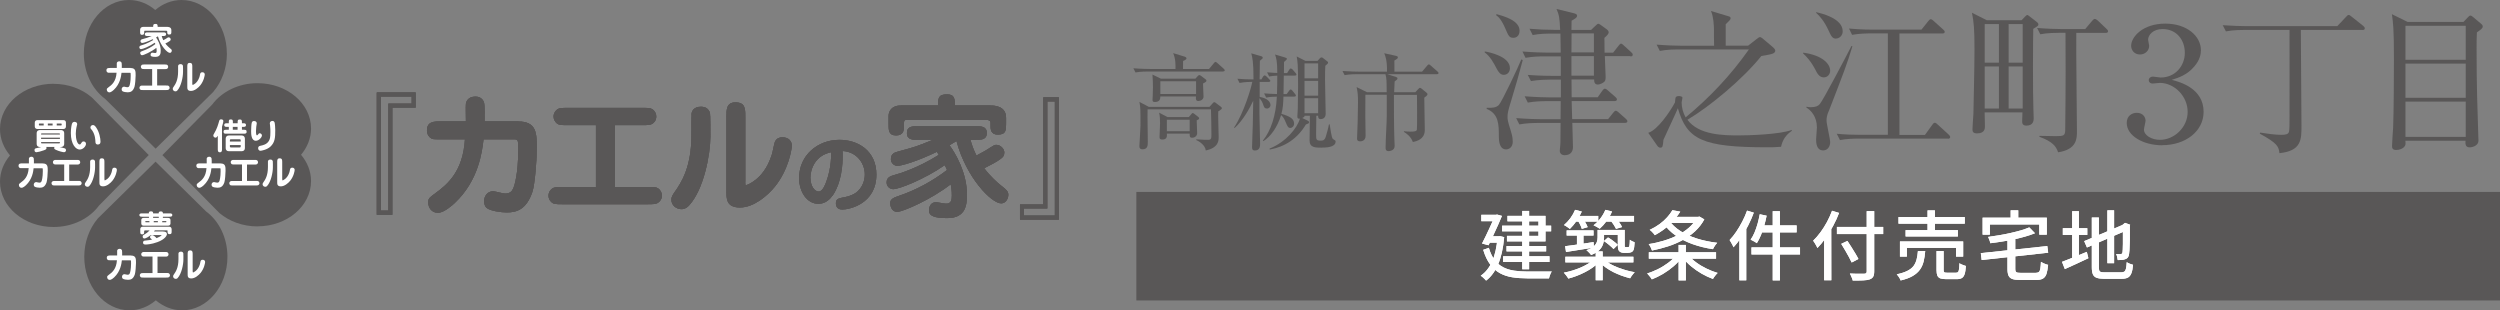 <?xml version="1.0" encoding="UTF-8"?>
<svg id="_レイヤー_2" data-name="レイヤー 2" xmlns="http://www.w3.org/2000/svg" width="345.05" height="42.82" viewBox="0 0 345.05 42.82">
  <rect x="0" y="0" width="345.05" height="42.82" fill="#808080" stroke="none"/>
  <defs>
    <style>
      .cls-1 {
        fill: #595757;
      }

      .cls-2 {
        fill: #fff;
      }
    </style>
  </defs>
  <g id="_レイヤー_1-2" data-name="レイヤー 1">
    <g>
      <g>
        <rect class="cls-1" x="156.84" y="26.49" width="188.21" height="14.98"/>
        <g>
          <g>
            <g>
              <path class="cls-2" d="M206.67,32.61h.2l.17-.02.57.14c-.14,1.54-.42,2.8-.85,3.78-.43.98-.98,1.72-1.65,2.22-.05-.07-.12-.15-.21-.23-.09-.09-.19-.17-.28-.26-.09-.08-.18-.15-.25-.19.66-.44,1.18-1.1,1.57-1.96s.63-1.96.75-3.29v-.19ZM204.45,29.65h2.23v.88h-2.23v-.88ZM206.33,29.65h.14l.15-.04.68.19c-.16.38-.34.81-.55,1.28-.21.47-.43.94-.65,1.42-.23.48-.44.93-.65,1.35l-.9-.24c.16-.31.33-.64.5-1s.34-.7.5-1.06c.16-.35.31-.68.45-.99.14-.31.25-.57.34-.8v-.1ZM205.49,34.21c.21.7.48,1.27.82,1.7s.74.76,1.19.99.96.38,1.52.46c.56.08,1.16.12,1.8.12h2.04c.28,0,.53,0,.77,0,.24,0,.42,0,.54-.02-.05.07-.1.16-.15.28-.05.12-.1.24-.14.36-.04.12-.07.23-.09.32h-3c-.75,0-1.44-.05-2.07-.15-.63-.1-1.2-.29-1.71-.57-.51-.28-.95-.68-1.34-1.2-.39-.52-.71-1.19-.96-2.02l.78-.28ZM205.44,32.61h1.63v.88h-1.69l.06-.88ZM207.32,31.15h6.77v.78h-6.77v-.78ZM207.46,35.37h6.4v.79h-6.4v-.79ZM207.93,33.96h5.47v.74h-5.47v-.74ZM208.06,29.79h5.25v3.53h-5.32v-.77h4.35v-2h-4.28v-.76ZM210.1,29.11h.95v8.05h-.95v-8.05Z"/>
              <path class="cls-2" d="M219.93,35.86l.75.33c-.24.26-.53.5-.85.73-.32.23-.67.44-1.04.63-.37.19-.76.36-1.15.52-.4.15-.79.28-1.18.38-.07-.13-.17-.27-.29-.43s-.23-.29-.33-.39c.38-.07.77-.16,1.16-.28s.77-.26,1.13-.41c.36-.16.7-.32,1.01-.51s.57-.37.79-.57ZM217.39,28.96l.93.24c-.2.45-.45.89-.75,1.32-.29.43-.6.79-.9,1.08-.06-.05-.13-.11-.23-.18-.1-.07-.2-.14-.3-.2-.1-.07-.19-.12-.28-.16.31-.26.6-.57.88-.94.27-.37.49-.76.65-1.15ZM216.01,33.98c.33-.04.71-.09,1.14-.15.43-.06.88-.12,1.36-.2s.96-.15,1.44-.22l.04.76c-.69.11-1.37.22-2.04.32s-1.28.2-1.81.29l-.12-.8ZM216.05,35.43h9.39v.79h-9.39v-.79ZM216.23,31.8h3.71v.71h-3.71v-.71ZM217.26,29.8h3.33v.79h-3.33v-.79ZM217.65,32.02h.9v2.09h-.9v-2.09ZM217.75,30.42l.77-.21c.12.18.23.38.35.59.12.21.2.39.26.55l-.81.24c-.04-.16-.12-.35-.22-.56s-.22-.42-.34-.6ZM220.49,31.74h.9v1.07c0,.29-.04.59-.14.88-.09.3-.26.57-.52.83-.26.26-.63.49-1.13.68-.04-.06-.09-.14-.17-.22s-.16-.17-.25-.26-.16-.15-.22-.19c.44-.15.77-.32.99-.52.22-.19.36-.39.44-.6s.11-.43.11-.64v-1.04ZM221.55,28.96l.94.23c-.19.47-.45.91-.75,1.33-.31.42-.63.77-.95,1.05-.06-.05-.15-.1-.25-.16s-.21-.12-.32-.18-.21-.11-.28-.14c.34-.26.66-.57.95-.95.29-.38.52-.77.68-1.18ZM220.24,34.7h.96v3.98h-.96v-3.98ZM221.5,35.91c.22.19.49.38.8.55.31.17.65.33,1.02.47s.75.27,1.14.38c.39.11.78.2,1.16.26-.06.07-.14.15-.22.25s-.16.2-.23.3-.13.2-.18.29c-.38-.1-.77-.22-1.17-.36-.4-.14-.79-.31-1.16-.5-.37-.19-.72-.4-1.04-.63s-.61-.47-.85-.72l.72-.31ZM220.84,31.74h2.95v.68h-2.95v-.68ZM221.37,33.27l.57-.5c.16.09.32.2.5.32.17.12.33.25.48.37s.27.23.36.34l-.58.57c-.15-.16-.34-.34-.59-.55s-.49-.39-.73-.55ZM221.39,29.8h4.14v.79h-4.14v-.79ZM222.27,30.42l.8-.23c.16.17.32.36.47.57.15.21.26.4.33.58l-.83.25c-.07-.16-.18-.35-.32-.57-.15-.22-.29-.42-.45-.6ZM223.31,31.74h.93v2c0,.09,0,.16,0,.22,0,.06.01.09.03.11.03.03.08.04.15.04h.23s.06,0,.09-.01c.04,0,.06-.01.07-.02.04-.03.07-.1.09-.22.01-.06.02-.16.03-.3,0-.14,0-.29.02-.47.08.07.19.14.31.2s.24.11.35.15c-.01.19-.03.39-.05.58-.02.19-.04.33-.08.42-.06.17-.17.3-.31.36-.06.03-.14.05-.24.07-.09.02-.19.03-.28.03h-.5c-.12,0-.23-.02-.35-.05-.12-.03-.21-.09-.29-.16-.08-.08-.14-.18-.17-.31s-.05-.34-.05-.64v-2Z"/>
              <path class="cls-2" d="M231.32,35.24l.77.33c-.31.42-.68.83-1.13,1.21s-.93.72-1.44,1.03c-.51.3-1.03.55-1.53.75-.05-.08-.11-.18-.19-.28-.08-.1-.16-.2-.24-.29s-.15-.18-.22-.25c.51-.15,1.01-.36,1.52-.61s.97-.55,1.4-.87c.43-.32.79-.66,1.06-1.02ZM234.18,29.93h.2l.18-.04.67.39c-.33.61-.75,1.15-1.26,1.63-.51.47-1.09.88-1.73,1.23s-1.32.64-2.04.87c-.72.23-1.45.42-2.19.57-.04-.13-.11-.28-.19-.46-.09-.17-.18-.32-.27-.43.69-.1,1.38-.26,2.05-.46.67-.2,1.31-.45,1.91-.75.6-.3,1.13-.65,1.59-1.05.46-.4.83-.85,1.08-1.34v-.16ZM227.57,34.82h9.28v.88h-9.28v-.88ZM230.83,29.01l1.08.2c-.38.61-.86,1.19-1.42,1.75-.57.55-1.26,1.05-2.09,1.5-.05-.08-.12-.16-.2-.26-.08-.09-.17-.18-.26-.27s-.17-.15-.25-.2c.51-.24.97-.51,1.38-.81.4-.3.75-.61,1.04-.94s.53-.65.71-.96ZM230.37,30.43c.4.56.92,1.05,1.58,1.47s1.42.76,2.28,1.03c.86.27,1.78.46,2.78.58-.07.07-.14.16-.22.26-.08.1-.15.21-.21.32-.07.11-.12.21-.16.3-1-.15-1.93-.38-2.8-.69-.87-.31-1.65-.7-2.33-1.18-.69-.48-1.27-1.06-1.74-1.73l.83-.36ZM230.29,29.93h4.17v.84h-4.17v-.84ZM231.68,33.81h1v4.89h-1v-4.89ZM233.04,35.21c.28.35.63.69,1.07,1.01.43.32.91.6,1.42.85s1.02.45,1.54.6c-.07.06-.15.14-.23.24s-.17.2-.24.31c-.07.1-.13.2-.18.28-.52-.19-1.04-.43-1.56-.73-.52-.3-1-.64-1.45-1.01s-.83-.77-1.15-1.2l.79-.35Z"/>
              <path class="cls-2" d="M241.13,29.07l.93.28c-.22.59-.47,1.18-.77,1.76-.29.58-.61,1.13-.96,1.65-.34.52-.7.97-1.07,1.37-.03-.08-.08-.19-.14-.31-.07-.13-.13-.25-.21-.38s-.14-.23-.19-.31c.32-.33.63-.72.92-1.15.29-.43.57-.9.83-1.4.26-.5.48-1,.66-1.51ZM240.08,31.83l.94-.93h0v7.79h-.95v-6.86ZM242.88,29.57l.95.2c-.09.47-.21.94-.34,1.41s-.29.91-.46,1.31c-.17.4-.35.76-.55,1.07-.06-.05-.15-.1-.25-.16-.1-.06-.21-.12-.32-.18s-.2-.11-.29-.14c.2-.28.38-.61.54-.99.16-.38.3-.78.42-1.21.12-.43.22-.87.3-1.31ZM241.74,34.15h6.7v.97h-6.7v-.97ZM243.12,31.11h4.85v.97h-5.1l.25-.97ZM244.67,29.15h.99v9.55h-.99v-9.55Z"/>
              <path class="cls-2" d="M252.86,29.09l.97.3c-.23.6-.5,1.2-.82,1.79-.32.59-.66,1.15-1.03,1.67s-.75.98-1.14,1.38c-.03-.08-.08-.18-.15-.31-.07-.13-.15-.26-.23-.39-.08-.13-.15-.23-.21-.31.35-.33.68-.72,1.01-1.16.33-.44.62-.92.9-1.42.27-.51.5-1.02.7-1.55ZM251.77,31.96l.98-.99v.02s.01,7.69.01,7.69h-.99v-6.72ZM253.53,31.32h6.39v.99h-6.39v-.99ZM254.12,33.66l.86-.41c.17.26.36.55.55.85s.37.6.55.89.31.54.42.75l-.93.49c-.1-.22-.23-.47-.39-.77-.16-.3-.33-.6-.52-.92s-.37-.61-.53-.88ZM257.66,29.14h1.02v8.3c0,.34-.05.59-.15.76-.1.16-.26.28-.48.36-.22.08-.52.12-.91.14-.38.02-.86.02-1.43.02-.01-.09-.04-.19-.09-.31-.04-.12-.09-.24-.15-.35-.05-.12-.1-.22-.15-.31.29.01.56.02.83.03.27,0,.51,0,.71,0,.21,0,.35,0,.43,0,.12,0,.21-.03.27-.08.05-.05.08-.12.08-.23v-8.3Z"/>
              <path class="cls-2" d="M264.71,34.65h1.01c-.04.54-.12,1.02-.22,1.44-.11.43-.28.81-.52,1.14s-.57.62-1,.87c-.43.25-.98.45-1.66.61-.02-.08-.06-.18-.12-.28-.06-.1-.13-.21-.2-.31-.07-.1-.14-.19-.21-.26.61-.13,1.1-.29,1.47-.48.37-.19.65-.41.85-.67.19-.26.33-.56.42-.91.09-.34.15-.73.18-1.16ZM262.03,29.96h9.15v.91h-9.15v-.91ZM262.24,33.33h8.72v2.09h-.99v-1.21h-6.78v1.21h-.96v-2.09ZM263.01,31.76h7.22v.88h-7.22v-.88ZM266.04,29.04h1.02v3.19h-1.02v-3.19ZM267.28,34.65h.98v2.63c0,.16.03.26.08.3s.18.06.39.06h1.24c.12,0,.22-.03.28-.09.06-.06.1-.18.13-.38.03-.19.05-.47.06-.85.07.06.16.11.26.16.1.05.21.09.33.13.12.04.21.07.3.1-.03.48-.08.85-.17,1.12s-.22.45-.39.55c-.17.1-.41.15-.7.15h-1.46c-.35,0-.63-.04-.82-.11-.19-.08-.32-.21-.4-.39-.07-.18-.11-.43-.11-.74v-2.65Z"/>
              <path class="cls-2" d="M273.38,34.94l9.19-.98.12.92-9.18,1.01-.12-.95ZM273.64,30.04h8.86v2.35h-1.04v-1.41h-6.82v1.41h-1v-2.35ZM280.09,31.39l.78.8c-.41.17-.86.32-1.35.46-.49.14-1.01.27-1.55.39-.54.11-1.09.22-1.64.3-.56.09-1.1.17-1.63.23-.02-.13-.06-.27-.12-.44-.06-.17-.12-.31-.18-.43.51-.07,1.04-.15,1.57-.24.53-.09,1.05-.19,1.56-.31.51-.11.98-.24,1.41-.36.43-.13.82-.27,1.15-.41ZM277.09,32.84h1.06v4.29c0,.15.02.27.06.34.04.08.11.13.21.15.1.02.27.04.49.04h2.04c.19,0,.34-.04.44-.11.1-.07.17-.22.21-.44.04-.22.07-.55.09-.97.08.06.18.11.3.17.11.06.23.1.36.15s.24.08.33.1c-.05.54-.13.95-.23,1.26-.11.3-.27.51-.5.64s-.54.18-.94.18h-2.21c-.45,0-.8-.04-1.05-.13s-.43-.24-.53-.46c-.1-.22-.15-.52-.15-.9v-4.3ZM277.51,29.03h1.05v1.78h-1.05v-1.78Z"/>
              <path class="cls-2" d="M284.6,36.14c.28-.1.6-.23.97-.38.37-.15.77-.31,1.19-.48.42-.17.84-.35,1.26-.52l.22.88c-.56.26-1.12.53-1.69.79-.57.26-1.09.5-1.56.71l-.39-.99ZM284.71,31.5h3.38v.93h-3.38v-.93ZM286,29.15h.93v6.84h-.93v-6.84ZM287.66,33.28l5.52-2.33.37.83-5.51,2.38-.38-.88ZM288.74,30.02h.95v6.88c0,.19.02.34.05.44.03.1.11.17.22.2.12.03.28.05.51.05h2.3c.19,0,.34-.04.44-.11.1-.08.18-.22.22-.42.05-.2.08-.49.1-.88.11.08.25.15.42.22.17.07.32.12.45.15-.04.49-.11.87-.22,1.15s-.26.48-.47.6c-.21.12-.51.18-.89.18h-2.43c-.42,0-.76-.05-1.01-.14-.25-.09-.42-.25-.52-.48-.1-.23-.15-.56-.15-.97v-6.87ZM290.86,29.03h.93v7.3h-.93v-7.3ZM293,31.06h-.08l.2-.16.18-.14.7.26-.04.17c0,.49,0,.95,0,1.37,0,.42,0,.8-.02,1.13s-.02.61-.03.83c-.01.23-.03.39-.05.5-.02.22-.08.39-.17.51-.09.12-.22.2-.38.25-.14.06-.31.09-.5.1-.19.01-.37.02-.52.02-.01-.13-.04-.28-.08-.44-.04-.16-.09-.3-.14-.4.1,0,.22.01.34.01h.26c.08,0,.14-.02.18-.05s.08-.1.1-.2c.01-.06.02-.19.03-.39,0-.19.01-.45.02-.77,0-.32,0-.69,0-1.13v-1.47Z"/>
            </g>
            <g>
              <path class="cls-2" d="M206.67,32.61h.2l.17-.02.57.14c-.14,1.54-.42,2.8-.85,3.78-.43.98-.98,1.72-1.65,2.22-.05-.07-.12-.15-.21-.23-.09-.09-.19-.17-.28-.26-.09-.08-.18-.15-.25-.19.66-.44,1.18-1.1,1.57-1.96s.63-1.96.75-3.29v-.19ZM204.45,29.65h2.23v.88h-2.23v-.88ZM206.33,29.65h.14l.15-.04.68.19c-.16.38-.34.81-.55,1.28-.21.47-.43.94-.65,1.42-.23.48-.44.93-.65,1.35l-.9-.24c.16-.31.33-.64.5-1s.34-.7.5-1.06c.16-.35.31-.68.45-.99.14-.31.25-.57.34-.8v-.1ZM205.49,34.21c.21.7.48,1.27.82,1.7s.74.76,1.19.99.96.38,1.52.46c.56.08,1.16.12,1.8.12h2.04c.28,0,.53,0,.77,0,.24,0,.42,0,.54-.02-.05.07-.1.16-.15.28-.05.12-.1.24-.14.36-.04.12-.07.23-.09.32h-3c-.75,0-1.44-.05-2.07-.15-.63-.1-1.2-.29-1.71-.57-.51-.28-.95-.68-1.34-1.2-.39-.52-.71-1.19-.96-2.02l.78-.28ZM205.44,32.61h1.63v.88h-1.69l.06-.88ZM207.32,31.15h6.77v.78h-6.77v-.78ZM207.46,35.37h6.4v.79h-6.4v-.79ZM207.93,33.96h5.47v.74h-5.47v-.74ZM208.06,29.79h5.25v3.53h-5.32v-.77h4.35v-2h-4.28v-.76ZM210.1,29.11h.95v8.05h-.95v-8.05Z"/>
              <path class="cls-2" d="M219.93,35.86l.75.33c-.24.26-.53.5-.85.73-.32.23-.67.44-1.04.63-.37.19-.76.36-1.15.52-.4.15-.79.28-1.18.38-.07-.13-.17-.27-.29-.43s-.23-.29-.33-.39c.38-.07.77-.16,1.16-.28s.77-.26,1.13-.41c.36-.16.7-.32,1.01-.51s.57-.37.79-.57ZM217.39,28.96l.93.24c-.2.45-.45.89-.75,1.32-.29.43-.6.79-.9,1.08-.06-.05-.13-.11-.23-.18-.1-.07-.2-.14-.3-.2-.1-.07-.19-.12-.28-.16.31-.26.6-.57.88-.94.27-.37.49-.76.65-1.15ZM216.01,33.98c.33-.04.71-.09,1.14-.15.43-.06.88-.12,1.36-.2s.96-.15,1.44-.22l.04.76c-.69.11-1.37.22-2.04.32s-1.28.2-1.81.29l-.12-.8ZM216.05,35.43h9.39v.79h-9.39v-.79ZM216.23,31.8h3.71v.71h-3.71v-.71ZM217.26,29.8h3.33v.79h-3.33v-.79ZM217.65,32.02h.9v2.09h-.9v-2.09ZM217.75,30.42l.77-.21c.12.18.23.38.35.59.12.21.2.39.26.55l-.81.24c-.04-.16-.12-.35-.22-.56s-.22-.42-.34-.6ZM220.49,31.74h.9v1.07c0,.29-.04.59-.14.88-.09.3-.26.57-.52.83-.26.26-.63.49-1.13.68-.04-.06-.09-.14-.17-.22s-.16-.17-.25-.26-.16-.15-.22-.19c.44-.15.77-.32.99-.52.22-.19.36-.39.44-.6s.11-.43.11-.64v-1.04ZM221.55,28.96l.94.23c-.19.47-.45.91-.75,1.33-.31.42-.63.77-.95,1.05-.06-.05-.15-.1-.25-.16s-.21-.12-.32-.18-.21-.11-.28-.14c.34-.26.66-.57.95-.95.29-.38.52-.77.68-1.18ZM220.24,34.7h.96v3.98h-.96v-3.98ZM221.5,35.91c.22.19.49.38.8.55.31.17.65.33,1.02.47s.75.27,1.14.38c.39.11.78.2,1.16.26-.06.07-.14.15-.22.25s-.16.2-.23.3-.13.2-.18.29c-.38-.1-.77-.22-1.17-.36-.4-.14-.79-.31-1.16-.5-.37-.19-.72-.4-1.04-.63s-.61-.47-.85-.72l.72-.31ZM220.84,31.74h2.95v.68h-2.95v-.68ZM221.37,33.27l.57-.5c.16.09.32.2.5.32.17.12.33.25.48.37s.27.23.36.34l-.58.57c-.15-.16-.34-.34-.59-.55s-.49-.39-.73-.55ZM221.39,29.8h4.14v.79h-4.14v-.79ZM222.27,30.42l.8-.23c.16.17.32.36.47.57.15.21.26.4.33.58l-.83.25c-.07-.16-.18-.35-.32-.57-.15-.22-.29-.42-.45-.6ZM223.31,31.74h.93v2c0,.09,0,.16,0,.22,0,.06.01.09.03.11.03.03.08.04.15.04h.23s.06,0,.09-.01c.04,0,.06-.01.07-.02.04-.03.07-.1.09-.22.01-.06.02-.16.03-.3,0-.14,0-.29.02-.47.08.07.19.14.31.2s.24.11.35.15c-.01.19-.03.39-.05.58-.02.19-.04.33-.08.42-.06.17-.17.3-.31.36-.06.03-.14.05-.24.07-.09.02-.19.03-.28.03h-.5c-.12,0-.23-.02-.35-.05-.12-.03-.21-.09-.29-.16-.08-.08-.14-.18-.17-.31s-.05-.34-.05-.64v-2Z"/>
              <path class="cls-2" d="M231.32,35.24l.77.33c-.31.42-.68.83-1.13,1.21s-.93.72-1.44,1.03c-.51.3-1.03.55-1.53.75-.05-.08-.11-.18-.19-.28-.08-.1-.16-.2-.24-.29s-.15-.18-.22-.25c.51-.15,1.01-.36,1.52-.61s.97-.55,1.4-.87c.43-.32.79-.66,1.06-1.02ZM234.18,29.93h.2l.18-.04.67.39c-.33.61-.75,1.15-1.26,1.63-.51.47-1.09.88-1.73,1.23s-1.32.64-2.04.87c-.72.23-1.45.42-2.19.57-.04-.13-.11-.28-.19-.46-.09-.17-.18-.32-.27-.43.69-.1,1.38-.26,2.05-.46.67-.2,1.31-.45,1.91-.75.6-.3,1.13-.65,1.59-1.05.46-.4.83-.85,1.08-1.34v-.16ZM227.57,34.82h9.28v.88h-9.28v-.88ZM230.83,29.01l1.08.2c-.38.61-.86,1.19-1.42,1.75-.57.55-1.26,1.05-2.09,1.5-.05-.08-.12-.16-.2-.26-.08-.09-.17-.18-.26-.27s-.17-.15-.25-.2c.51-.24.97-.51,1.38-.81.4-.3.75-.61,1.04-.94s.53-.65.71-.96ZM230.37,30.43c.4.56.92,1.05,1.58,1.47s1.42.76,2.28,1.03c.86.27,1.78.46,2.78.58-.07.07-.14.16-.22.26-.08.1-.15.21-.21.32-.07.11-.12.21-.16.3-1-.15-1.93-.38-2.8-.69-.87-.31-1.65-.7-2.33-1.18-.69-.48-1.27-1.06-1.74-1.73l.83-.36ZM230.29,29.93h4.17v.84h-4.17v-.84ZM231.68,33.81h1v4.89h-1v-4.89ZM233.04,35.21c.28.35.63.69,1.07,1.01.43.32.91.6,1.42.85s1.02.45,1.54.6c-.07.06-.15.14-.23.24s-.17.2-.24.31c-.07.1-.13.2-.18.28-.52-.19-1.04-.43-1.56-.73-.52-.3-1-.64-1.45-1.01s-.83-.77-1.15-1.2l.79-.35Z"/>
              <path class="cls-2" d="M241.13,29.07l.93.28c-.22.59-.47,1.18-.77,1.76-.29.58-.61,1.13-.96,1.65-.34.52-.7.97-1.07,1.37-.03-.08-.08-.19-.14-.31-.07-.13-.13-.25-.21-.38s-.14-.23-.19-.31c.32-.33.63-.72.92-1.15.29-.43.57-.9.83-1.4.26-.5.48-1,.66-1.51ZM240.08,31.83l.94-.93h0v7.79h-.95v-6.86ZM242.88,29.57l.95.2c-.09.47-.21.94-.34,1.41s-.29.91-.46,1.31c-.17.4-.35.76-.55,1.07-.06-.05-.15-.1-.25-.16-.1-.06-.21-.12-.32-.18s-.2-.11-.29-.14c.2-.28.38-.61.54-.99.16-.38.3-.78.42-1.21.12-.43.22-.87.3-1.31ZM241.74,34.15h6.7v.97h-6.7v-.97ZM243.12,31.11h4.85v.97h-5.1l.25-.97ZM244.67,29.15h.99v9.55h-.99v-9.55Z"/>
              <path class="cls-2" d="M252.86,29.09l.97.3c-.23.6-.5,1.2-.82,1.79-.32.59-.66,1.15-1.03,1.67s-.75.98-1.14,1.38c-.03-.08-.08-.18-.15-.31-.07-.13-.15-.26-.23-.39-.08-.13-.15-.23-.21-.31.35-.33.68-.72,1.01-1.16.33-.44.62-.92.9-1.42.27-.51.5-1.02.7-1.55ZM251.77,31.96l.98-.99v.02s.01,7.69.01,7.69h-.99v-6.72ZM253.53,31.32h6.39v.99h-6.39v-.99ZM254.12,33.66l.86-.41c.17.26.36.55.55.85s.37.6.55.89.31.54.42.75l-.93.49c-.1-.22-.23-.47-.39-.77-.16-.3-.33-.6-.52-.92s-.37-.61-.53-.88ZM257.66,29.14h1.02v8.3c0,.34-.05.59-.15.76-.1.16-.26.28-.48.36-.22.08-.52.12-.91.14-.38.02-.86.02-1.43.02-.01-.09-.04-.19-.09-.31-.04-.12-.09-.24-.15-.35-.05-.12-.1-.22-.15-.31.29.01.56.02.83.03.27,0,.51,0,.71,0,.21,0,.35,0,.43,0,.12,0,.21-.03.27-.08.05-.05.08-.12.08-.23v-8.3Z"/>
              <path class="cls-2" d="M264.71,34.65h1.01c-.04.54-.12,1.02-.22,1.44-.11.43-.28.81-.52,1.14s-.57.62-1,.87c-.43.25-.98.45-1.66.61-.02-.08-.06-.18-.12-.28-.06-.1-.13-.21-.2-.31-.07-.1-.14-.19-.21-.26.61-.13,1.1-.29,1.47-.48.37-.19.65-.41.85-.67.19-.26.33-.56.42-.91.09-.34.15-.73.18-1.16ZM262.03,29.96h9.15v.91h-9.15v-.91ZM262.24,33.33h8.72v2.09h-.99v-1.21h-6.78v1.21h-.96v-2.09ZM263.01,31.76h7.22v.88h-7.22v-.88ZM266.04,29.04h1.02v3.19h-1.02v-3.19ZM267.28,34.65h.98v2.63c0,.16.03.26.08.3s.18.06.39.06h1.24c.12,0,.22-.03.28-.09.06-.06.1-.18.13-.38.03-.19.05-.47.06-.85.07.06.16.11.26.16.1.05.21.09.33.13.12.04.21.07.3.1-.03.48-.08.85-.17,1.12s-.22.45-.39.55c-.17.1-.41.15-.7.15h-1.46c-.35,0-.63-.04-.82-.11-.19-.08-.32-.21-.4-.39-.07-.18-.11-.43-.11-.74v-2.65Z"/>
              <path class="cls-2" d="M273.38,34.94l9.19-.98.12.92-9.18,1.01-.12-.95ZM273.64,30.04h8.86v2.35h-1.04v-1.41h-6.82v1.41h-1v-2.35ZM280.09,31.39l.78.8c-.41.17-.86.32-1.35.46-.49.14-1.01.27-1.55.39-.54.11-1.09.22-1.64.3-.56.09-1.1.17-1.63.23-.02-.13-.06-.27-.12-.44-.06-.17-.12-.31-.18-.43.51-.07,1.04-.15,1.57-.24.53-.09,1.05-.19,1.56-.31.51-.11.98-.24,1.41-.36.43-.13.82-.27,1.15-.41ZM277.09,32.84h1.06v4.29c0,.15.02.27.06.34.04.08.11.13.21.15.1.02.27.04.49.04h2.04c.19,0,.34-.04.44-.11.1-.07.17-.22.21-.44.04-.22.07-.55.09-.97.08.06.18.11.3.17.11.06.23.1.36.15s.24.08.33.1c-.05.54-.13.95-.23,1.26-.11.3-.27.51-.5.64s-.54.18-.94.18h-2.21c-.45,0-.8-.04-1.05-.13s-.43-.24-.53-.46c-.1-.22-.15-.52-.15-.9v-4.3ZM277.51,29.03h1.05v1.78h-1.05v-1.78Z"/>
              <path class="cls-2" d="M284.6,36.14c.28-.1.6-.23.97-.38.37-.15.77-.31,1.19-.48.42-.17.84-.35,1.26-.52l.22.88c-.56.26-1.12.53-1.69.79-.57.26-1.09.5-1.56.71l-.39-.99ZM284.71,31.5h3.38v.93h-3.38v-.93ZM286,29.15h.93v6.84h-.93v-6.84ZM287.66,33.28l5.52-2.33.37.83-5.51,2.38-.38-.88ZM288.74,30.02h.95v6.88c0,.19.02.34.05.44.03.1.11.17.22.2.12.03.28.05.51.05h2.3c.19,0,.34-.04.44-.11.1-.08.18-.22.22-.42.05-.2.08-.49.1-.88.11.08.25.15.42.22.17.07.32.12.45.15-.04.49-.11.87-.22,1.15s-.26.48-.47.6c-.21.12-.51.18-.89.18h-2.43c-.42,0-.76-.05-1.01-.14-.25-.09-.42-.25-.52-.48-.1-.23-.15-.56-.15-.97v-6.87ZM290.86,29.03h.93v7.3h-.93v-7.3ZM293,31.06h-.08l.2-.16.18-.14.7.26-.04.17c0,.49,0,.95,0,1.37,0,.42,0,.8-.02,1.13s-.02.61-.03.83c-.01.23-.03.39-.05.5-.02.22-.08.39-.17.51-.09.12-.22.2-.38.25-.14.06-.31.09-.5.1-.19.01-.37.02-.52.02-.01-.13-.04-.28-.08-.44-.04-.16-.09-.3-.14-.4.1,0,.22.01.34.01h.26c.08,0,.14-.02.18-.05s.08-.1.1-.2c.01-.06.02-.19.03-.39,0-.19.01-.45.02-.77,0-.32,0-.69,0-1.13v-1.47Z"/>
            </g>
          </g>
          <g>
            <g>
              <path class="cls-1" d="M31.31,7.38c0-4.08-2.8-7.38-6.25-7.38-1.35,0-2.6.51-3.63,1.38-1.02-.87-2.28-1.38-3.62-1.38-3.45,0-6.24,3.3-6.24,7.38,0,2.65,1.17,4.96,2.94,6.27l6.97,6.87,7.99-7.87v-.02c1.14-1.34,1.85-3.19,1.85-5.25Z"/>
              <path class="cls-1" d="M11.63,35.44c0,4.08,2.8,7.39,6.25,7.39,1.35,0,2.6-.51,3.63-1.38,1.02.86,2.27,1.38,3.63,1.38,3.45,0,6.25-3.31,6.25-7.39,0-2.65-1.18-4.96-2.95-6.26l-6.97-6.87-8,7.87h.01c-1.14,1.35-1.85,3.21-1.85,5.26Z"/>
              <path class="cls-1" d="M35.54,31.24c4.08,0,7.39-2.8,7.39-6.25,0-1.36-.52-2.6-1.38-3.63.86-1.02,1.38-2.28,1.38-3.62,0-3.46-3.3-6.26-7.39-6.26-2.64,0-4.95,1.19-6.26,2.96l-6.87,6.97,7.88,8h0c1.35,1.13,3.2,1.84,5.24,1.84Z"/>
              <path class="cls-1" d="M7.39,11.56c-4.08,0-7.39,2.8-7.39,6.26,0,1.35.52,2.6,1.38,3.63-.87,1.03-1.38,2.27-1.38,3.63,0,3.45,3.31,6.25,7.39,6.25,2.65,0,4.96-1.18,6.27-2.95l6.87-6.98-7.88-7.98h-.01c-1.34-1.14-3.19-1.85-5.25-1.85Z"/>
            </g>
            <g>
              <path class="cls-2" d="M6.39,20.28s.03.08.03.15c0,.17-.12.22-.35.31-.36.14-.89.27-1.03.27-.09,0-.28-.02-.28-.29,0-.21.13-.24.27-.27.37-.07.54-.12.66-.16h-.18c-.15,0-.45-.06-.45-.44v-1.46c0-.39.33-.44.45-.44h2.9c.14,0,.45.06.45.44v1.46c0,.39-.33.44-.45.44h-.18c.17.04.52.14.69.18.1.02.19.13.19.26,0,.1-.07.28-.27.28-.12,0-.7-.12-1.15-.34-.1-.05-.21-.1-.21-.23,0-.02,0-.07.04-.16h-1.14ZM9.1,17.46c0,.2-.14.34-.33.34h-3.63c-.18,0-.34-.12-.34-.34v-.54c0-.2.14-.34.34-.34h3.63c.18,0,.33.12.33.34v.54ZM6.03,17.05h-.59c-.05,0-.07.03-.07.07v.13s.02.07.07.07h.59v-.27ZM8.27,18.57c0-.11,0-.16-.11-.16h-2.38c-.11,0-.11.04-.11.16h2.6ZM5.67,19v.18h2.6v-.18h-2.6ZM5.67,19.61c0,.14,0,.18.11.18h2.38c.11,0,.11-.04.11-.18h-2.6ZM7.26,17.05h-.66v.27h.66v-.27ZM7.83,17.32h.61s.07-.02.07-.07v-.13s-.01-.07-.07-.07h-.61v.27Z"/>
              <path class="cls-2" d="M10.65,17.14s0,.07-.03.15c-.12.46-.16.88-.16,1.18,0,.73.21,1.47.55,1.47.09,0,.13-.07.24-.24.04-.06.11-.18.29-.18.14,0,.33.1.33.33,0,.32-.4.79-.87.79-.53,0-1.22-.7-1.22-2.28,0-.67.11-1.2.18-1.34.07-.15.21-.2.27-.2.09,0,.42,0,.42.32ZM13.52,19.95c-.26,0-.35-.15-.35-.38-.01-.27-.03-.95-.44-1.56-.03-.04-.19-.22-.21-.26-.03-.05-.04-.11-.04-.16,0-.2.18-.33.34-.33.15,0,.27.06.47.36.42.62.58,1.48.58,1.92,0,.08,0,.4-.35.4Z"/>
              <path class="cls-2" d="M5.89,22.56c.7,0,.7.43.7,1.02,0,.4-.07,1.3-.16,1.58-.21.62-.54.75-.94.75-.21,0-.6-.05-.74-.17-.05-.04-.09-.14-.09-.25,0-.16.11-.36.34-.36.02,0,.21.04.24.05.1.02.15.03.2.03.18,0,.25-.09.3-.21.04-.09.17-.55.17-1.35,0-.35,0-.39-.06-.43-.02,0-.04,0-.17,0h-1.04c-.05.46-.18,1.52-1.06,2.35-.06.06-.38.35-.61.35s-.36-.18-.36-.39c0-.14.06-.18.23-.31.48-.34,1.04-.81,1.12-2.01h-.87c-.29,0-.32,0-.38-.04-.05-.03-.15-.12-.15-.29,0-.33.27-.33.53-.33h.9c0-.1,0-.57,0-.65,0-.08.08-.27.35-.27.24,0,.3.18.32.23.03.11.02.54.02.69h1.22Z"/>
              <path class="cls-2" d="M9.54,24.97h1.2c.22,0,.31,0,.38.04.1.07.15.17.15.27,0,.13-.07.22-.15.27-.07.04-.16.05-.38.05h-3.11c-.27,0-.35,0-.43-.09-.06-.06-.09-.14-.09-.22,0-.13.07-.22.15-.27.07-.04.16-.04.38-.04h1.22v-2.28h-1.03c-.22,0-.31,0-.38-.04-.1-.07-.15-.18-.15-.27,0-.12.07-.22.14-.27.07-.05.17-.05.38-.05h2.73c.22,0,.31,0,.38.05.1.07.14.17.14.27,0,.13-.07.22-.14.27-.07.05-.17.05-.38.05h-1v2.28Z"/>
              <path class="cls-2" d="M12.35,25.65c-.06.06-.14.13-.28.13-.18,0-.37-.14-.37-.35,0-.1.04-.17.12-.28.24-.34.62-.9.62-2.09,0-.27,0-.74,0-.79.01-.11.1-.25.34-.25.17,0,.28.07.33.23.02.05.01.76.01.87,0,.67-.25,1.96-.79,2.54ZM14.43,24.78c0,.11,0,.12.03.12.02,0,.62-.2.91-1.03.05-.14.05-.14.12-.48.02-.08.06-.25.3-.25s.34.15.34.31c0,.13-.12.89-.62,1.5-.28.34-.78.77-1.29.77s-.5-.33-.5-.59v-2.75c0-.27,0-.53.33-.53.36,0,.36.24.36.53v2.4Z"/>
            </g>
            <g>
              <path class="cls-2" d="M30.64,20.63c0,.11,0,.39-.3.39-.28,0-.28-.27-.28-.39v-1.89c-.13.19-.19.26-.32.26-.17,0-.3-.15-.3-.3,0-.08.03-.14.1-.25.42-.7.56-1.23.7-1.72.04-.14.09-.26.28-.26.22,0,.31.13.31.24,0,.05-.06.38-.19.79v3.11ZM31.58,17.91v-.4h-.24c-.19,0-.39,0-.39-.25s.2-.25.39-.25h.24v-.14c0-.24,0-.39.29-.39.27,0,.27.19.27.39v.14h.66v-.13c0-.25,0-.39.32-.39.27,0,.27.18.27.39v.13h.17c.19,0,.39,0,.39.25s-.2.25-.39.25h-.17v.4h.26c.22,0,.39,0,.39.28,0,.26-.2.26-.39.26h-2.41c-.22,0-.39,0-.39-.28,0-.26.19-.26.39-.26h.35ZM33.8,20.45c0,.22-.14.42-.43.42h-1.8c-.27,0-.42-.19-.42-.42v-1.32c0-.22.14-.43.42-.43h1.8c.27,0,.43.19.43.43v1.32ZM33.22,19.53v-.18c0-.09-.05-.13-.13-.13h-1.23c-.07,0-.13.03-.13.13v.18h1.49ZM31.73,20.02v.2c0,.1.06.13.13.13h1.23c.08,0,.13-.03.13-.13v-.2h-1.49ZM32.13,17.51v.4h.66v-.4h-.66Z"/>
              <path class="cls-2" d="M36.15,18.71c0,.23-.41.72-.84.72-.63,0-.65-.93-.65-1.32,0-.32.03-1.04.1-1.21.03-.1.14-.2.29-.2.28,0,.39.16.39.33,0,.07-.06.4-.07.47-.02.22-.04.46-.04.61,0,.13,0,.57.14.57.05,0,.07-.02.19-.17.03-.04.09-.12.18-.12.02,0,.06,0,.1.02.17.07.21.2.21.3ZM37.32,20.24c-.46.43-1.26.57-1.36.57-.27,0-.33-.23-.33-.35,0-.16.07-.29.27-.33.43-.09.92-.2,1.21-.68.14-.24.21-.45.21-1.23,0-.11,0-.63-.04-.86,0-.06-.04-.3-.04-.34,0-.19.15-.33.37-.33.14,0,.23.09.27.16.08.15.11.91.11,1.11,0,.98-.02,1.68-.67,2.28Z"/>
              <path class="cls-2" d="M30.43,22.56c.7,0,.7.43.7,1.02,0,.4-.07,1.3-.16,1.58-.21.62-.54.75-.94.75-.21,0-.6-.05-.74-.17-.05-.04-.09-.14-.09-.25,0-.16.11-.36.34-.36.02,0,.21.04.24.05.1.02.15.03.2.03.18,0,.25-.09.3-.21.04-.09.17-.55.17-1.35,0-.35,0-.39-.06-.43-.02,0-.04,0-.17,0h-1.04c-.05.46-.18,1.52-1.06,2.35-.06.06-.38.35-.61.35s-.36-.18-.36-.39c0-.14.06-.18.23-.31.48-.34,1.04-.81,1.12-2.01h-.87c-.29,0-.32,0-.38-.04-.05-.03-.15-.12-.15-.29,0-.33.27-.33.53-.33h.9c0-.1,0-.57,0-.65,0-.08.08-.27.35-.27.24,0,.3.18.32.23.03.11.02.54.02.69h1.22Z"/>
              <path class="cls-2" d="M34.08,24.97h1.2c.22,0,.31,0,.38.04.1.07.15.17.15.27,0,.13-.07.22-.15.27-.07.04-.16.05-.38.05h-3.11c-.27,0-.35,0-.43-.09-.06-.06-.09-.14-.09-.22,0-.13.07-.22.15-.27.07-.04.16-.04.38-.04h1.22v-2.28h-1.03c-.22,0-.31,0-.38-.04-.1-.07-.15-.18-.15-.27,0-.12.07-.22.14-.27.07-.05.17-.05.38-.05h2.73c.22,0,.31,0,.38.05.1.07.14.17.14.27,0,.13-.07.22-.14.27-.07.05-.17.05-.38.05h-1v2.28Z"/>
              <path class="cls-2" d="M36.89,25.65c-.06.06-.14.13-.28.13-.18,0-.37-.14-.37-.35,0-.1.04-.17.12-.28.24-.34.62-.9.62-2.09,0-.27,0-.74,0-.79.01-.11.1-.25.34-.25.17,0,.28.07.33.23.02.05.01.76.01.87,0,.67-.25,1.96-.79,2.54ZM38.97,24.78c0,.11,0,.12.03.12.02,0,.62-.2.91-1.03.05-.14.05-.14.12-.48.02-.08.06-.25.3-.25s.34.15.34.31c0,.13-.12.89-.62,1.5-.28.34-.78.77-1.29.77s-.5-.33-.5-.59v-2.75c0-.27,0-.53.33-.53.36,0,.36.24.36.53v2.4Z"/>
            </g>
            <g>
              <path class="cls-2" d="M20.39,4.97c-.18,0-.4,0-.4-.25s.22-.25.4-.25h2.13c.19,0,.4,0,.4.25s-.22.25-.4.25h-.2c.06.22.1.34.22.58.27-.14.44-.24.54-.32.07-.05.13-.08.19-.08.16,0,.29.15.29.28,0,.12-.05.17-.13.23-.12.1-.45.27-.61.34.24.32.49.53.62.64.19.15.27.21.27.34,0,.12-.08.32-.26.32-.35,0-1.28-.93-1.65-2.29-.09.06-.17.1-.26.16.21.29.64,1.01.64,1.81,0,.36-.03.87-.72.87-.45,0-.68-.06-.68-.28,0-.16.08-.3.26-.3.06,0,.32.05.37.05.18,0,.21-.11.21-.3s-.02-.3-.04-.42c-.7.55-1.75,1.02-1.97,1.02s-.26-.25-.26-.32c0-.16.15-.21.3-.26.64-.22,1.25-.54,1.79-.96-.02-.06-.05-.11-.08-.18-.75.52-1.68.88-1.89.88-.09,0-.24-.07-.24-.25,0-.19.15-.23.27-.27.19-.05.86-.25,1.65-.74-.04-.07-.05-.08-.07-.11-.7.34-1.29.52-1.45.52-.12,0-.24-.1-.24-.24,0-.21.14-.25.24-.28.66-.18.73-.2,1.3-.44h-.56ZM21.14,3.71c0-.26,0-.41.33-.41.29,0,.29.19.29.41h1.31c.11,0,.58,0,.58.45v.21c0,.23,0,.4-.3.4-.27,0-.27-.21-.27-.34v-.09c0-.1-.12-.1-.16-.1h-2.91c-.11,0-.11.03-.11.27,0,.14-.03.3-.29.3-.27,0-.27-.2-.27-.4v-.32c0-.14.09-.38.45-.38h1.37Z"/>
              <path class="cls-2" d="M18.02,9.39c.7,0,.7.43.7,1.02,0,.4-.07,1.3-.16,1.58-.21.62-.54.75-.94.75-.21,0-.6-.05-.74-.17-.05-.04-.09-.14-.09-.25,0-.16.11-.36.34-.36.02,0,.21.04.24.05.1.02.15.03.2.03.18,0,.25-.09.3-.21.04-.09.17-.55.17-1.35,0-.35,0-.39-.06-.43-.02,0-.04,0-.17,0h-1.04c-.05.46-.18,1.52-1.06,2.35-.06.06-.38.35-.61.35s-.36-.18-.36-.39c0-.14.06-.18.23-.31.48-.34,1.04-.81,1.12-2.01h-.87c-.29,0-.32,0-.38-.04-.05-.03-.15-.12-.15-.29,0-.33.27-.33.53-.33h.9c0-.1,0-.57,0-.65,0-.08.08-.27.35-.27.24,0,.3.18.32.23.03.11.02.54.02.69h1.22Z"/>
              <path class="cls-2" d="M21.68,11.8h1.2c.22,0,.31,0,.38.04.1.07.15.17.15.27,0,.13-.07.22-.15.27-.07.04-.16.05-.38.05h-3.11c-.27,0-.35,0-.43-.09-.06-.06-.09-.14-.09-.22,0-.13.07-.22.15-.27.07-.04.16-.04.38-.04h1.22v-2.28h-1.03c-.22,0-.31,0-.38-.04-.1-.07-.15-.18-.15-.27,0-.12.07-.22.14-.27.07-.05.17-.05.38-.05h2.73c.22,0,.31,0,.38.05.1.07.14.17.14.27,0,.13-.07.22-.14.27-.07.05-.17.05-.38.05h-1v2.28Z"/>
              <path class="cls-2" d="M24.49,12.48c-.06.06-.14.13-.28.13-.18,0-.37-.14-.37-.35,0-.1.04-.17.12-.28.24-.34.62-.9.62-2.09,0-.27,0-.74,0-.79.01-.11.1-.25.34-.25.17,0,.28.07.33.23.02.05.01.76.01.87,0,.67-.25,1.96-.79,2.54ZM26.56,11.61c0,.11,0,.12.03.12.02,0,.62-.2.91-1.03.05-.14.05-.14.12-.48.02-.08.06-.25.3-.25s.34.15.34.31c0,.13-.12.89-.62,1.5-.28.34-.78.77-1.29.77s-.5-.33-.5-.59v-2.75c0-.27,0-.53.33-.53.36,0,.36.24.36.53v2.4Z"/>
            </g>
            <g>
              <path class="cls-2" d="M19.63,29.91c-.18,0-.39,0-.39-.23s.22-.23.39-.23h.91c0-.16.04-.28.29-.28.23,0,.3.07.31.28h.76c0-.08,0-.27.27-.27.18,0,.31.03.32.27h.9c.18,0,.39,0,.39.23s-.22.23-.39.23h-.9c0,.11-.01.13-.03.16h.73c.25,0,.34.15.34.31v.46c0,.14-.08.31-.34.31h-3.36c-.24,0-.33-.15-.33-.31v-.46c0-.14.07-.31.33-.31h.74s-.02-.06-.03-.16h-.91ZM22.54,31.96c.31,0,.5.11.5.35,0,.19-.25.72-1.32,1.11-.84.31-1.51.33-1.61.33-.21,0-.37-.05-.37-.26,0-.25.18-.28.33-.29.6-.07.67-.07.92-.13-.25-.21-.28-.23-.28-.35,0-.08.06-.26.29-.26s.53.31.61.41c.37-.15.69-.34.69-.4,0-.03-.04-.03-.07-.03h-1.43c-.29.25-.69.48-.88.48-.15,0-.23-.14-.23-.26,0-.17.08-.21.35-.37.29-.17.47-.35.61-.49h-.64c-.06,0-.11.03-.11.09,0,.29,0,.46-.26.46-.28,0-.28-.17-.28-.39v-.34c0-.2.13-.33.36-.33h3.61c.16,0,.36.07.36.35v.29c0,.21,0,.39-.26.39-.21,0-.3-.08-.3-.29s0-.24-.08-.24h-1.68c-.05.08-.08.11-.12.16h1.3ZM20.62,30.51h-.49s-.07,0-.07.05c0,.1,0,.12.07.12h.49v-.17ZM21.14,29.91c0,.09-.01.12-.03.16h.82s-.02-.05-.03-.16h-.76ZM21.22,30.68h.57v-.17h-.57v.17ZM22.39,30.68h.51c.06,0,.06-.02.06-.12,0-.05-.05-.05-.06-.05h-.51v.17Z"/>
              <path class="cls-2" d="M18.07,35.27c.7,0,.7.43.7,1.02,0,.4-.07,1.3-.16,1.58-.21.62-.54.75-.94.75-.21,0-.6-.05-.74-.17-.05-.04-.09-.14-.09-.25,0-.16.11-.36.34-.36.02,0,.21.04.24.05.1.02.15.03.2.03.18,0,.25-.09.3-.21.04-.09.17-.55.17-1.35,0-.35,0-.39-.06-.43-.02,0-.04,0-.17,0h-1.04c-.05.46-.18,1.52-1.06,2.35-.06.06-.38.35-.61.35s-.36-.18-.36-.39c0-.14.06-.18.23-.31.48-.34,1.04-.81,1.12-2.01h-.87c-.29,0-.32,0-.38-.04-.05-.03-.15-.12-.15-.29,0-.33.27-.33.53-.33h.9c0-.1,0-.57,0-.65,0-.08.08-.27.35-.27.24,0,.3.18.32.23.03.11.02.54.02.69h1.22Z"/>
              <path class="cls-2" d="M21.73,37.68h1.2c.22,0,.31,0,.38.04.1.07.15.17.15.27,0,.13-.07.22-.15.27-.07.04-.16.05-.38.05h-3.11c-.27,0-.35,0-.43-.09-.06-.06-.09-.14-.09-.22,0-.13.07-.22.15-.27.07-.04.16-.04.38-.04h1.22v-2.28h-1.03c-.22,0-.31,0-.38-.04-.1-.07-.15-.18-.15-.27,0-.12.07-.22.14-.27.07-.05.17-.05.38-.05h2.73c.22,0,.31,0,.38.05.1.07.14.17.14.27,0,.13-.07.22-.14.27-.07.05-.17.05-.38.05h-1v2.28Z"/>
              <path class="cls-2" d="M24.54,38.36c-.06.06-.14.13-.28.13-.18,0-.37-.14-.37-.35,0-.1.04-.17.12-.28.24-.35.62-.9.62-2.09,0-.27,0-.74,0-.79.01-.11.1-.25.34-.25.17,0,.28.07.33.23.02.05.01.76.01.87,0,.67-.25,1.96-.79,2.54ZM26.61,37.49c0,.11,0,.12.03.12.02,0,.62-.2.91-1.03.05-.14.05-.14.12-.48.02-.08.06-.25.3-.25s.34.15.34.31c0,.13-.12.89-.62,1.5-.28.34-.78.77-1.29.77s-.5-.33-.5-.59v-2.75c0-.27,0-.53.33-.53.36,0,.36.24.36.53v2.4Z"/>
            </g>
          </g>
        </g>
        <g>
          <path class="cls-1" d="M168.81,9.87h-10.37c-.15,0-1.05,0-1.72.13l-.29-.58c1.01.09,2.12.1,2.25.1h3.56c.01-.58.03-1.37-.32-2.19l1.62.5c.07.03.22.09.22.22,0,.19-.38.34-.47.36,0,.18-.01.95-.01,1.11h3.59l.66-.79c.09-.12.17-.19.23-.19.07,0,.2.1.26.16l.86.77c.1.1.16.16.16.23,0,.13-.13.16-.22.16ZM168.14,15.37c-.03.57.06,3.05.06,3.56,0,.45,0,1.46-1.78,1.84-.07-.74-.92-1.27-1.31-1.44v-.1c.83.07,1.56.07,1.62.07.47,0,.47-.19.47-.85,0-.18-.03-2.79-.06-3.36h-8.75c-.01.54-.01.69-.01.96,0,.57.04,3.02.04,3.52,0,.47,0,1.04-.74,1.04-.31,0-.42-.16-.42-.44,0-.15.15-2.52.15-2.84,0-2.3,0-2.51-.15-3.27l1.3.69h8.37l.45-.5c.06-.07.13-.15.22-.15.07,0,.17.07.23.12l.66.5c.12.09.15.15.15.2,0,.12-.04.16-.48.45ZM166.04,11.52c0,.29.07,1.58.07,1.84,0,.35-.38.58-.71.58s-.38-.23-.33-.63h-4.92c-.01.32-.03.77-.79.77-.28,0-.29-.18-.29-.29,0-.09.03-.51.03-.6.01-.28.03-.66.03-1.15s-.03-1.3-.07-1.75l1.17.57h4.76l.34-.38s.13-.12.2-.12.13.04.22.1l.66.5c.06.04.1.1.1.18,0,.1-.06.18-.45.38ZM165.17,16.64c0,.28.06,1.52.06,1.76,0,.35-.32.61-.69.61-.34,0-.34-.18-.34-.57h-3.15c.03.34.06.82-.63.82-.37,0-.38-.2-.38-.35,0-.07.07-1.56.07-1.87,0-.5-.01-.99-.13-1.49l1.17.61h2.93l.35-.41c.06-.07.12-.15.19-.15s.15.06.2.1l.57.44c.07.06.12.13.12.19,0,.12-.12.18-.35.29ZM165.08,11.22h-4.93v1.75h4.93v-1.75ZM164.2,16.53h-3.15v1.58h3.15v-1.58Z"/>
          <path class="cls-1" d="M174.83,14.97c-.31,0-.37-.18-.53-.66-.03-.1-.16-.41-.47-.77v2.2c0,.64.09,3.47.09,4.04,0,.38,0,.99-.73.99-.38,0-.38-.29-.38-.45,0-.85.09-2.2.1-3.06.04-2.33.06-3.09.06-3.35-.48,1.02-1.4,2.71-2.57,3.76l-.07-.07c1.37-2.06,2.39-5.56,2.51-6.3-.32,0-1.05.01-1.76.15l-.29-.58c.9.07,1.49.09,2.22.09,0-2.41-.15-2.99-.31-3.6l1.24.36c.22.06.34.09.34.25,0,.1-.04.13-.39.42-.01.41-.03,2.2-.04,2.57h.25l.22-.38c.06-.09.16-.18.22-.18s.22.09.26.15l.38.39c.1.1.15.13.15.22,0,.13-.13.15-.22.15h-1.25c-.01.98-.01,1.08,0,2.06.51.09,1.49.39,1.49,1.15,0,.28-.26.47-.5.47ZM178.68,10.43h-1.49c-.01,1.27-.03,2.3-.04,2.55h.44l.32-.44c.04-.06.15-.19.22-.19.09,0,.2.09.26.18l.34.42c.12.15.13.18.13.23,0,.13-.12.15-.22.15h-1.5c-.03.96-.06,1.59-.28,2.38,1.14.34,1.75.67,1.75,1.34,0,.39-.28.61-.51.61-.32,0-.42-.25-.64-.77-.23-.57-.35-.73-.64-1.01-.53,1.72-1.46,2.98-2.45,3.6l-.07-.07c1.11-1.37,1.81-3.46,1.93-6.07-.47,0-.98.03-1.47.13l-.29-.58c.48.03.99.07,1.78.09.03-.92.04-2,.04-2.54-.55.03-.74.04-1.12.12l-.29-.58c.76.07,1.3.09,1.41.09,0-1.69-.15-2.07-.31-2.55l1.28.38c.12.03.37.12.37.23,0,.09-.35.36-.41.42,0,.31,0,1.02-.01,1.53h.44l.28-.44c.06-.1.13-.19.22-.19.07,0,.2.09.26.15l.38.44c.09.1.15.18.15.23,0,.15-.15.16-.23.16ZM182.44,20.38c-.9,0-1.69,0-1.69-.98,0-.54.03-2.93.04-3.43h-.73c.01.16-.15.23-.32.32l.73.35c.1.04.21.13.21.23,0,.16-.13.2-.44.31-1.15,1.94-2.89,3.09-4.99,3.46l-.03-.13c2.3-.92,3.84-2.87,4.19-4.13-.22,0-.35.01-.35-.31,0-.16.06-.9.06-1.06.03-1.33.04-2.41.04-3.09,0-3.06-.06-3.38-.19-4.13l1.2.61h1.68l.32-.36c.07-.07.13-.12.22-.12.1,0,.16.04.25.12l.53.41c.07.06.13.09.13.19s-.03.15-.38.44c-.03.63-.04.89-.04,1.95,0,.74.09,4.01.09,4.68,0,.44-.26.73-.7.73-.37,0-.34-.35-.34-.47h-.25c0,.35-.03,2.38-.03,2.58,0,.7,0,.86.63.86.26,0,.53-.01.7-.53.1-.31.38-1.31.44-1.72h.1c.06.47.29,1.82.38,1.94.09.12.19.16.35.26.09.06.09.13.09.18,0,.83-1.43.83-1.88.83ZM181.93,8.75h-1.88v2.06h1.88v-2.06ZM181.93,11.16h-1.88v2.04h1.88v-2.04ZM181.93,13.55h-1.88v2.07h1.88v-2.07Z"/>
          <path class="cls-1" d="M198.35,10.24h-6.87l1.21.39c.09.03.19.09.19.19,0,.12-.1.22-.39.42-.01.23-.04.99-.07,1.49h2.92l.42-.45c.12-.12.16-.16.23-.16s.16.06.26.15l.58.47c.12.09.19.18.19.26,0,.19-.28.36-.44.48,0,.69.07,3.75.07,4.38,0,.42,0,1.43-1.65,1.74-.26-.74-.86-1.18-1.23-1.39v-.1c.26.03.54.06.96.06.5,0,.79-.06.83-.28.04-.23.03-3.97.01-4.8h-3.18c0,1.62,0,4.52.06,6.04,0,.16.04.88.04,1.02,0,.67-.77.71-.83.71-.42,0-.42-.32-.42-.44,0-1.23.15-3.19.16-4.42s.01-1.68,0-2.92h-2.95c0,.47-.01,2.49-.01,2.92s.04,2.35.04,2.74c0,.77-.67.77-.77.77-.33,0-.41-.18-.41-.36,0-.03,0-.13.01-.29.04-.63.12-3.31.12-4.67,0-1.01-.03-1.4-.19-2.17l1.44.71h2.71c-.01-1.66-.01-1.85-.17-2.49h-3.92c-.19,0-1.01,0-1.72.13l-.29-.57c.98.07,1.97.09,2.25.09h3.89c.03-1.58-.23-2.17-.38-2.54l1.6.35c.13.03.28.07.28.22,0,.1,0,.16-.48.44,0,.25.01,1.31.01,1.53h3.81l.7-.82c.1-.13.16-.18.23-.18s.16.04.26.15l.93.82c.09.07.15.13.15.23,0,.13-.12.15-.22.15Z"/>
          <path class="cls-1" d="M207.55,10.33c-.48,0-.74-.41-.98-.85-.39-.76-.89-1.7-1.66-2.25l.02-.13c.68.11,3.47.7,3.47,2.31,0,.55-.37.92-.85.92ZM208.44,14.33c-.26.87-.37,1.27-.37,1.79,0,.41.02.59.46,1.97.07.22.26.81.26,1.46,0,.7-.44,1.07-.92,1.07-.92,0-1-1.16-1-1.77,0-1.66,0-3.14-1.68-3.82v-.15c.74.02,1.29,0,1.68-.39.42-.44,2.75-5.37,3.1-6.29l.2.09c-.57,2.18-.87,3.19-1.73,6.05ZM208.88,5.22c-.57,0-.68-.28-1.07-1.18-.55-1.29-.96-1.7-1.31-1.94l.04-.15c1.14.31,3.19.9,3.19,2.29,0,.7-.44.98-.85.98ZM225.04,7.75h-3.54c0,.24.11,2.73.11,2.82,0,.33-.02.52-.15.68-.22.24-.7.42-.92.42-.46,0-.52-.37-.52-.7h-3.12l.02,2.45h3.6l.63-.9c.11-.15.22-.28.35-.28s.31.13.42.24l1.03.9c.09.09.22.2.22.33,0,.22-.22.24-.33.24h-5.92l.07,2.49h4.96l.72-.9c.13-.15.22-.26.35-.26.11,0,.26.13.39.24l.98.87c.09.09.22.2.22.33,0,.22-.22.24-.35.24h-7.25c0,.48.09,2.79.09,3.32,0,.76-.44,1.14-1.16,1.14-.39,0-.66-.24-.66-.61,0-.22.09-.76.09-1.2.02-.87.02-1.97.02-2.64h-3.14c-.5,0-1.59.02-2.55.2l-.44-.87c1.72.13,2.97.15,3.34.15h2.79l.02-2.49h-1.96c-.59,0-1.62.02-2.58.2l-.44-.87c1.75.13,3.01.15,3.36.15h1.64v-2.45h-1.55c-.37,0-1.55.02-2.58.2l-.44-.85c.55.04,1.88.13,3.36.13h1.2v-2.69h-2.29c-.52,0-1.62.02-2.58.2l-.42-.87c1.7.13,2.97.15,3.34.15h1.94c0-.59-.02-1.73-.04-2.62h-1.25c-.52,0-1.62,0-2.58.2l-.44-.87c1.11.09,2.25.15,3.36.15h.87c-.07-1.66-.15-2.07-.5-2.88l2.4.59c.26.07.44.15.44.33,0,.24-.15.35-.76.7,0,.28-.02,1.11-.02,1.27h2.71l.74-.7c.09-.07.17-.15.26-.15s.2.09.31.15l.79.57c.22.15.33.31.33.48,0,.13-.17.41-.59.74,0,.72,0,1.35.02,2.05h1.18l.74-.94c.11-.13.24-.31.35-.31s.28.15.39.26l1.03.94c.11.09.2.2.2.33,0,.22-.2.24-.33.24ZM219.99,4.61h-3.08l-.02,2.62h3.1v-2.62ZM219.99,7.75h-3.1v2.69h3.1v-2.69Z"/>
          <path class="cls-1" d="M247.28,18.08c-.81.55-1.25,1.24-1.46,2.18-.79.07-1.38.07-1.88.07-8.95,0-11.11-1.03-12.36-5.39-.28.7-1.72,3.71-1.99,4.35-.09.98-.11,1.09-.46,1.09-.09,0-.26-.07-.39-.26l-1.25-1.79c1.29-.37,3.04-2.97,3.69-4.19.02-.11.04-.57.09-.68.07-.17.28-.2.44-.2.04,0,.5,0,.5.24,0,.09-.11.55-.11.63,0,.74.2,1.44.55,2.07,3.32-2.73,6.27-5.87,8.73-9.37h-9.74c-.55,0-1.59,0-2.55.2l-.44-.87c1.35.11,2.69.15,3.34.15h4.59c-.02-.37-.02-2.01-.02-2.34-.02-.46-.04-1.59-.41-2.45l2.4.72c.15.04.31.09.31.28,0,.11-.04.17-.13.28-.13.15-.44.44-.55.55v2.95h3.1l1.18-.92c.22-.17.35-.26.44-.26.15,0,.24.09.48.28l1.27,1.07c.2.17.37.35.37.52,0,.28-.26.39-.5.46-.33.11-.74.15-1.42.28-2.55,3.19-7.16,7.01-10.2,8.8,1.57,2.14,5.04,2.16,7.12,2.16,1.14,0,5.61-.11,7.29-.76l-.02.13Z"/>
          <path class="cls-1" d="M251.73,10.68c-.44,0-.79-.26-1.11-.94-.63-1.24-1.33-1.99-1.77-2.38l.02-.09c2.69.35,3.73,1.57,3.73,2.49,0,.46-.33.92-.87.92ZM252.38,15.38c-.2.5-.28.81-.28,1.27s.5,2.53.5,2.97c0,.59-.35,1.14-.96,1.14-.98,0-.98-1.16-.98-1.53,0-.26.11-1.4.11-1.64,0-1.53-.85-2.38-1.46-2.75l.02-.11c.13.02.31.07.55.07.72,0,1.07-.17,1.29-.44.46-.52,3.73-6.75,4.37-8.01l.13.04c-.79,2.6-1.16,3.52-3.28,9ZM253.41,5.33c-.52,0-.66-.33-1.07-1.2-.55-1.18-1.16-1.9-1.68-2.36v-.09c.68.15,3.67.83,3.67,2.64,0,.61-.48,1-.92,1ZM268.85,19.13h-12.32c-.59,0-1.62.02-2.58.2l-.44-.87c1.11.11,2.25.15,3.36.15h3.69V4.61h-2.36c-.52,0-1.62.02-2.58.2l-.42-.87c1.72.15,2.97.15,3.34.15h6.66l.94-1.18c.13-.17.24-.26.33-.26.15,0,.28.13.39.22l1.31,1.18c.11.11.24.2.24.33,0,.24-.22.24-.35.24h-5.9v14h3.52l1.03-1.42c.07-.11.2-.26.33-.26s.31.15.39.24l1.51,1.38c.11.11.22.22.22.35,0,.22-.2.24-.33.24Z"/>
          <path class="cls-1" d="M280.63,4c-.04,1.33-.07,8.87.02,11.07,0,.17.04,1.16.04,1.24,0,.24,0,1.03-1,1.03-.59,0-.59-.39-.59-.61,0-.2.04-1.05.04-1.22h-5.22c.02.44.04,1.64.04,1.9,0,.31,0,1-1.09,1-.57,0-.63-.28-.63-.57,0-.24.11-1.79.13-2.12,0-.15.15-6.53.15-8.76,0-3.08-.09-3.84-.35-5.2l2.05,1.03h4.8l.46-.48c.11-.11.24-.24.33-.24s.26.15.35.22l.96.74c.13.09.22.22.22.33,0,.2-.09.24-.72.63ZM275.89,3.32h-1.96v5.33h1.96V3.32ZM275.89,9.17h-1.96v5.81h1.96v-5.81ZM279.17,3.32h-1.94v5.33h1.94V3.32ZM279.17,9.17h-1.94v5.81h1.94v-5.81ZM290.63,4.54h-4.06c-.04,2.16.09,11.64.09,13.58,0,.98,0,2.51-2.6,2.9-.28-.81-.72-1.46-2.58-2.14v-.13c.37,0,1.92.04,2.25.04,1.11,0,1.29-.07,1.31-.83.07-5.02.07-11.97.04-13.43h-.92c-.39,0-1.51,0-2.56.2l-.44-.87c1.35.11,2.69.15,3.34.15h3.3l.96-1.14c.09-.11.24-.26.35-.26s.28.09.42.22l1.2,1.14c.13.13.22.2.22.35,0,.2-.2.22-.33.22Z"/>
          <path class="cls-1" d="M298.42,20.05c-2.64,0-4.89-1.33-4.89-3.08,0-.98.72-1.4,1.4-1.4.85,0,1.2.63,1.2,1.09,0,.17-.22,1.03-.22,1.22,0,.81,1.07,1.42,2.21,1.42,1.92,0,3.82-1.68,3.82-3.86s-1.86-4-3.84-4c-.13,0-.83.09-.98.09-.37,0-.55-.22-.55-.46,0-.28.24-.5.57-.5.15,0,.89.13,1.07.13,2.05,0,3.34-1.64,3.34-3.41s-1.13-3.28-3.08-3.28c-1.29,0-1.99.81-1.99,1.48,0,.11.15.7.15.83,0,.66-.55,1.2-1.27,1.2-.79,0-1.22-.61-1.22-1.2,0-1.2,1.57-3.06,4.72-3.06,2.97,0,4.91,1.72,4.91,3.67,0,.52-.13,1.33-.9,2.23-1,1.2-2.21,1.57-3.12,1.86,1.09.28,4.39,1.16,4.39,4.41,0,2.69-2.49,4.61-5.72,4.61Z"/>
          <path class="cls-1" d="M326.08,4.13h-8.52c0,.61.09,12.6.09,13.25,0,1.88,0,3.45-3.04,3.76-.11-.92-.26-1.35-2.71-2.69l.04-.15c.92.15,2.14.31,2.9.31.68,0,1-.09,1.09-.44.07-.26.07-1.22.07-1.59,0-1.97.02-10.66,0-12.45h-6.2c-.39,0-1.51,0-2.58.2l-.44-.85c1.35.09,2.71.13,3.36.13h12.45l1.22-1.29c.09-.09.22-.26.35-.26.11,0,.24.09.39.22l1.62,1.29c.13.11.22.22.22.35,0,.2-.2.22-.33.22Z"/>
          <path class="cls-1" d="M339.99,3.04l.61-.63c.13-.15.24-.26.37-.26.11,0,.24.09.39.22l1.07.9c.2.17.24.28.24.39,0,.26-.31.46-.81.81-.04.98-.04,1.35-.04,2.31,0,5.28.11,8.08.24,12.12,0,.02.02.37.02.46,0,.92-1.13.98-1.22.98-.63,0-.59-.55-.57-.92h-8.3c.04.44.04.57-.09.76-.24.35-.74.52-1.16.52-.57,0-.59-.31-.59-.57,0-.42.13-2.16.15-2.51.09-2.1.11-7.4.11-9.59,0-4.08-.11-4.89-.28-6.07l2.18,1.07h7.66ZM332,3.56v4.69h8.32V3.56h-8.32ZM332,8.78v4.72h8.32v-4.72h-8.32ZM332,14.02v4.87h8.32v-4.87h-8.32Z"/>
        </g>
      </g>
      <g>
        <g>
          <path class="cls-1" d="M57.37,14.85h-3.22v14.79h-2.15V12.76h5.37v2.09ZM56.82,13.32h-4.26v15.75h1.04v-14.77h3.22v-.98Z"/>
          <path class="cls-1" d="M71.48,16.76c2.61,0,2.61,1.63,2.61,3.81,0,1.5-.26,4.87-.61,5.92-.8,2.33-2.04,2.83-3.54,2.83-.79,0-2.26-.2-2.78-.63-.2-.17-.35-.52-.35-.93,0-.61.41-1.37,1.28-1.37.09,0,.8.17.89.19.37.09.56.13.76.13.68,0,.94-.33,1.13-.78.15-.35.65-2.05.65-5.05,0-1.33,0-1.48-.24-1.61-.09-.04-.15-.04-.63-.04h-3.91c-.2,1.72-.69,5.72-4,8.81-.24.22-1.44,1.33-2.29,1.33s-1.35-.67-1.35-1.46c0-.52.22-.68.87-1.15,1.79-1.3,3.92-3.05,4.2-7.53h-3.26c-1.07,0-1.18,0-1.42-.15-.2-.13-.56-.44-.56-1.09,0-1.24,1.02-1.24,1.98-1.24h3.39c0-.39-.04-2.15,0-2.42.04-.31.3-1,1.31-1,.91,0,1.15.67,1.2.85.11.41.09,2.02.07,2.57h4.59Z"/>
          <path class="cls-1" d="M84.86,25.81h4.52c.81,0,1.17,0,1.42.17.39.26.56.65.56,1.02,0,.48-.28.81-.56,1-.26.17-.61.19-1.42.19h-11.7c-1.02,0-1.29,0-1.63-.35-.22-.22-.35-.52-.35-.83,0-.48.28-.83.56-1.02.26-.17.61-.17,1.42-.17h4.57v-8.55h-3.87c-.81,0-1.17,0-1.43-.17-.39-.28-.55-.67-.55-1.02,0-.46.28-.81.54-1,.28-.19.63-.19,1.44-.19h10.24c.81,0,1.15,0,1.42.19.39.26.54.65.54,1,0,.48-.26.83-.54,1-.28.19-.63.19-1.42.19h-3.76v8.55Z"/>
          <path class="cls-1" d="M95.09,28.37c-.22.24-.54.5-1.04.5-.69,0-1.39-.52-1.39-1.31,0-.37.17-.65.46-1.06.91-1.3,2.31-3.39,2.31-7.87,0-1,0-2.79.02-2.96.06-.41.37-.94,1.3-.94.63,0,1.05.28,1.24.85.07.2.06,2.87.06,3.26,0,2.5-.93,7.37-2.96,9.53ZM102.86,25.09c0,.43,0,.46.13.46.09,0,2.33-.74,3.41-3.85.19-.52.19-.54.46-1.81.07-.3.24-.94,1.13-.94s1.3.57,1.3,1.15c0,.48-.46,3.33-2.33,5.65-1.04,1.28-2.94,2.89-4.83,2.89s-1.87-1.24-1.87-2.22v-10.31c0-1,0-1.98,1.26-1.98,1.35,0,1.35.91,1.35,1.98v9Z"/>
          <path class="cls-1" d="M114.9,26.99c-.28.41-.91,1.14-1.94,1.14-1.64,0-2.67-1.74-2.67-3.55,0-3.15,2.57-5.28,5.57-5.28,2.54,0,5.1,1.49,5.1,4.79,0,4.06-3.75,4.83-4.72,4.83-.87,0-.87-.74-.87-.85,0-.63.36-.7,1.18-.85,1.08-.21,1.54-.58,1.7-.7.73-.61,1.11-1.53,1.11-2.44,0-1.52-1.09-3.13-3.07-3.24.13,3.34-.72,5.19-1.37,6.16ZM111.86,24.55c0,1.2.62,1.89,1.14,1.89.57,0,.97-1.13,1.08-1.47.15-.43.66-1.87.64-3.96-2.24.44-2.87,2.39-2.87,3.53Z"/>
          <path class="cls-1" d="M126.67,19.3c-.68,0-1.5,0-1.5-.94s.81-.94,1.5-.94h8.01c.7,0,1.52,0,1.52.94s-.81.94-1.52.94h-.74c.24.83.39,1.26.83,2.17,1-.52,1.65-.91,2.04-1.18.28-.19.48-.3.7-.3.59,0,1.11.56,1.11,1.06,0,.44-.2.65-.5.87-.44.37-1.68,1-2.28,1.3.91,1.2,1.83,1.98,2.33,2.39.72.56,1,.78,1,1.28,0,.46-.31,1.18-.98,1.18-1.33,0-4.81-3.5-6.18-8.61-.33.22-.63.39-.96.59.8,1.07,2.41,3.79,2.41,6.79,0,1.35-.11,3.26-2.7,3.26-1.68,0-2.54-.24-2.54-1.06,0-.59.31-1.13.96-1.13.22,0,1.18.2,1.39.2.68,0,.8-.43.8-1.11s-.07-1.13-.15-1.57c-2.61,2.05-6.59,3.81-7.4,3.81s-.96-.94-.96-1.2c0-.59.56-.78,1.13-.98,2.41-.81,4.68-2.04,6.72-3.59-.09-.22-.19-.43-.32-.67-2.81,1.94-6.29,3.31-7.11,3.31-.35,0-.91-.28-.91-.94,0-.7.57-.87,1.02-1,.7-.19,3.24-.94,6.18-2.79-.17-.26-.18-.3-.26-.43-2.63,1.28-4.85,1.94-5.44,1.94-.46,0-.91-.39-.91-.91,0-.78.54-.94.91-1.04,2.48-.68,2.74-.74,4.89-1.65h-2.09ZM129.48,14.56c0-.98,0-1.54,1.24-1.54,1.07,0,1.07.72,1.07,1.54h4.9c.43,0,2.17,0,2.17,1.7v.8c0,.87,0,1.52-1.13,1.52-1.02,0-1.02-.78-1.02-1.3v-.35c0-.37-.46-.39-.61-.39h-10.92c-.43,0-.43.11-.43,1.02,0,.54-.13,1.13-1.09,1.13-1.02,0-1.02-.76-1.02-1.52v-1.18c0-.54.35-1.43,1.68-1.43h5.15Z"/>
          <path class="cls-1" d="M140.78,28.22h3.22v-14.79h2.15v16.88h-5.37v-2.09ZM141.33,29.75h4.26v-15.75h-1.04v14.77h-3.22v.98Z"/>
        </g>
        <g>
          <path class="cls-1" d="M57.37,14.85h-3.22v14.79h-2.15V12.76h5.37v2.09ZM56.82,13.32h-4.26v15.75h1.04v-14.77h3.22v-.98Z"/>
          <path class="cls-1" d="M71.48,16.76c2.61,0,2.61,1.63,2.61,3.81,0,1.5-.26,4.87-.61,5.92-.8,2.33-2.04,2.83-3.54,2.83-.79,0-2.26-.2-2.78-.63-.2-.17-.35-.52-.35-.93,0-.61.41-1.37,1.28-1.37.09,0,.8.17.89.19.37.09.56.13.76.13.68,0,.94-.33,1.13-.78.15-.35.65-2.05.65-5.05,0-1.33,0-1.48-.24-1.61-.09-.04-.15-.04-.63-.04h-3.91c-.2,1.72-.69,5.72-4,8.81-.24.22-1.44,1.33-2.29,1.33s-1.35-.67-1.35-1.46c0-.52.22-.68.87-1.15,1.79-1.3,3.92-3.05,4.2-7.53h-3.26c-1.07,0-1.18,0-1.42-.15-.2-.13-.56-.44-.56-1.09,0-1.24,1.02-1.24,1.98-1.24h3.39c0-.39-.04-2.15,0-2.42.04-.31.3-1,1.31-1,.91,0,1.15.67,1.2.85.11.41.09,2.02.07,2.57h4.59Z"/>
          <path class="cls-1" d="M84.86,25.81h4.52c.81,0,1.17,0,1.42.17.39.26.56.65.56,1.02,0,.48-.28.81-.56,1-.26.17-.61.19-1.42.19h-11.7c-1.02,0-1.29,0-1.63-.35-.22-.22-.35-.52-.35-.83,0-.48.28-.83.56-1.02.26-.17.61-.17,1.42-.17h4.57v-8.55h-3.87c-.81,0-1.17,0-1.43-.17-.39-.28-.55-.67-.55-1.02,0-.46.28-.81.54-1,.28-.19.63-.19,1.44-.19h10.24c.81,0,1.15,0,1.42.19.39.26.54.65.54,1,0,.48-.26.83-.54,1-.28.19-.63.19-1.42.19h-3.76v8.55Z"/>
          <path class="cls-1" d="M95.09,28.37c-.22.24-.54.5-1.04.5-.69,0-1.39-.52-1.39-1.31,0-.37.17-.65.46-1.06.91-1.3,2.31-3.39,2.31-7.87,0-1,0-2.79.02-2.96.06-.41.37-.94,1.3-.94.63,0,1.05.28,1.24.85.07.2.06,2.87.06,3.26,0,2.5-.93,7.37-2.96,9.53ZM102.86,25.09c0,.43,0,.46.13.46.09,0,2.33-.74,3.41-3.85.19-.52.19-.54.46-1.81.07-.3.24-.94,1.13-.94s1.3.57,1.3,1.15c0,.48-.46,3.33-2.33,5.65-1.04,1.28-2.94,2.89-4.83,2.89s-1.87-1.24-1.87-2.22v-10.31c0-1,0-1.98,1.26-1.98,1.35,0,1.35.91,1.35,1.98v9Z"/>
          <path class="cls-1" d="M114.9,26.99c-.28.41-.91,1.14-1.94,1.14-1.64,0-2.67-1.74-2.67-3.55,0-3.15,2.57-5.28,5.57-5.28,2.54,0,5.1,1.49,5.1,4.79,0,4.06-3.75,4.83-4.72,4.83-.87,0-.87-.74-.87-.85,0-.63.36-.7,1.18-.85,1.08-.21,1.54-.58,1.7-.7.73-.61,1.11-1.53,1.11-2.44,0-1.52-1.09-3.13-3.07-3.24.13,3.34-.72,5.19-1.37,6.16ZM111.86,24.55c0,1.2.62,1.89,1.14,1.89.57,0,.97-1.13,1.08-1.47.15-.43.66-1.87.64-3.96-2.24.44-2.87,2.39-2.87,3.53Z"/>
          <path class="cls-1" d="M126.67,19.3c-.68,0-1.5,0-1.5-.94s.81-.94,1.5-.94h8.01c.7,0,1.52,0,1.52.94s-.81.94-1.52.94h-.74c.24.83.39,1.26.83,2.17,1-.52,1.65-.91,2.04-1.18.28-.19.48-.3.7-.3.59,0,1.11.56,1.11,1.06,0,.44-.2.65-.5.87-.44.37-1.68,1-2.28,1.3.91,1.2,1.83,1.98,2.33,2.39.72.56,1,.78,1,1.28,0,.46-.31,1.18-.98,1.18-1.33,0-4.81-3.5-6.18-8.61-.33.22-.63.39-.96.59.8,1.07,2.41,3.79,2.41,6.79,0,1.35-.11,3.26-2.7,3.26-1.68,0-2.54-.24-2.54-1.06,0-.59.31-1.13.96-1.13.22,0,1.18.2,1.39.2.68,0,.8-.43.8-1.11s-.07-1.13-.15-1.57c-2.61,2.05-6.59,3.81-7.4,3.81s-.96-.94-.96-1.2c0-.59.56-.78,1.13-.98,2.41-.81,4.68-2.04,6.72-3.59-.09-.22-.19-.43-.32-.67-2.81,1.94-6.29,3.31-7.11,3.31-.35,0-.91-.28-.91-.94,0-.7.57-.87,1.02-1,.7-.19,3.24-.94,6.18-2.79-.17-.26-.18-.3-.26-.43-2.63,1.28-4.85,1.94-5.44,1.94-.46,0-.91-.39-.91-.91,0-.78.54-.94.91-1.04,2.48-.68,2.74-.74,4.89-1.65h-2.09ZM129.48,14.56c0-.98,0-1.54,1.24-1.54,1.07,0,1.07.72,1.07,1.54h4.9c.43,0,2.17,0,2.17,1.7v.8c0,.87,0,1.52-1.13,1.52-1.02,0-1.02-.78-1.02-1.3v-.35c0-.37-.46-.39-.61-.39h-10.92c-.43,0-.43.11-.43,1.02,0,.54-.13,1.13-1.09,1.13-1.02,0-1.02-.76-1.02-1.52v-1.18c0-.54.35-1.43,1.68-1.43h5.15Z"/>
          <path class="cls-1" d="M140.78,28.22h3.22v-14.79h2.15v16.88h-5.37v-2.09ZM141.33,29.75h4.26v-15.75h-1.04v14.77h-3.22v.98Z"/>
        </g>
        <g>
          <path class="cls-1" d="M57.37,14.85h-3.22v14.79h-2.15V12.76h5.37v2.09ZM56.82,13.32h-4.26v15.75h1.04v-14.77h3.22v-.98Z"/>
          <path class="cls-1" d="M71.48,16.76c2.61,0,2.61,1.63,2.61,3.81,0,1.5-.26,4.87-.61,5.92-.8,2.33-2.04,2.83-3.54,2.83-.79,0-2.26-.2-2.78-.63-.2-.17-.35-.52-.35-.93,0-.61.41-1.37,1.28-1.37.09,0,.8.17.89.19.37.09.56.13.76.13.68,0,.94-.33,1.13-.78.15-.35.65-2.05.65-5.05,0-1.33,0-1.48-.24-1.61-.09-.04-.15-.04-.63-.04h-3.91c-.2,1.72-.69,5.72-4,8.81-.24.22-1.44,1.33-2.29,1.33s-1.35-.67-1.35-1.46c0-.52.22-.68.87-1.15,1.79-1.3,3.92-3.05,4.2-7.53h-3.26c-1.07,0-1.18,0-1.42-.15-.2-.13-.56-.44-.56-1.09,0-1.24,1.02-1.24,1.98-1.24h3.39c0-.39-.04-2.15,0-2.42.04-.31.3-1,1.31-1,.91,0,1.15.67,1.2.85.11.41.09,2.02.07,2.57h4.59Z"/>
          <path class="cls-1" d="M84.86,25.81h4.52c.81,0,1.17,0,1.42.17.39.26.56.65.56,1.02,0,.48-.28.81-.56,1-.26.17-.61.19-1.42.19h-11.7c-1.02,0-1.29,0-1.63-.35-.22-.22-.35-.52-.35-.83,0-.48.28-.83.56-1.02.26-.17.61-.17,1.42-.17h4.57v-8.55h-3.87c-.81,0-1.17,0-1.43-.17-.39-.28-.55-.67-.55-1.02,0-.46.28-.81.54-1,.28-.19.63-.19,1.44-.19h10.24c.81,0,1.15,0,1.42.19.39.26.54.65.54,1,0,.48-.26.83-.54,1-.28.19-.63.19-1.42.19h-3.76v8.55Z"/>
          <path class="cls-1" d="M95.09,28.37c-.22.24-.54.5-1.04.5-.69,0-1.39-.52-1.39-1.31,0-.37.17-.65.46-1.06.91-1.3,2.31-3.39,2.31-7.87,0-1,0-2.79.02-2.96.06-.41.37-.94,1.3-.94.63,0,1.05.28,1.24.85.07.2.06,2.87.06,3.26,0,2.5-.93,7.37-2.96,9.53ZM102.86,25.09c0,.43,0,.46.13.46.09,0,2.33-.74,3.41-3.85.19-.52.19-.54.46-1.81.07-.3.24-.94,1.13-.94s1.3.57,1.3,1.15c0,.48-.46,3.33-2.33,5.65-1.04,1.28-2.94,2.89-4.83,2.89s-1.87-1.24-1.87-2.22v-10.31c0-1,0-1.98,1.26-1.98,1.35,0,1.35.91,1.35,1.98v9Z"/>
          <path class="cls-1" d="M114.9,26.99c-.28.41-.91,1.14-1.94,1.14-1.64,0-2.67-1.74-2.67-3.55,0-3.15,2.57-5.28,5.57-5.28,2.54,0,5.1,1.49,5.1,4.79,0,4.06-3.75,4.83-4.72,4.83-.87,0-.87-.74-.87-.85,0-.63.36-.7,1.18-.85,1.08-.21,1.54-.58,1.7-.7.73-.61,1.11-1.53,1.11-2.44,0-1.52-1.09-3.13-3.07-3.24.13,3.34-.72,5.19-1.37,6.16ZM111.86,24.55c0,1.2.62,1.89,1.14,1.89.57,0,.97-1.13,1.08-1.47.15-.43.66-1.87.64-3.96-2.24.44-2.87,2.39-2.87,3.53Z"/>
          <path class="cls-1" d="M126.67,19.3c-.68,0-1.5,0-1.5-.94s.81-.94,1.5-.94h8.01c.7,0,1.52,0,1.52.94s-.81.94-1.52.94h-.74c.24.83.39,1.26.83,2.17,1-.52,1.65-.91,2.04-1.18.28-.19.48-.3.7-.3.59,0,1.11.56,1.11,1.06,0,.44-.2.65-.5.87-.44.37-1.68,1-2.28,1.3.91,1.2,1.83,1.98,2.33,2.39.72.56,1,.78,1,1.28,0,.46-.31,1.18-.98,1.18-1.33,0-4.81-3.5-6.18-8.61-.33.22-.63.39-.96.59.8,1.07,2.41,3.79,2.41,6.79,0,1.35-.11,3.26-2.7,3.26-1.68,0-2.54-.24-2.54-1.06,0-.59.31-1.13.96-1.13.22,0,1.18.2,1.39.2.68,0,.8-.43.8-1.11s-.07-1.13-.15-1.57c-2.61,2.05-6.59,3.81-7.4,3.81s-.96-.94-.96-1.2c0-.59.56-.78,1.13-.98,2.41-.81,4.68-2.04,6.72-3.59-.09-.22-.19-.43-.32-.67-2.81,1.94-6.29,3.31-7.11,3.31-.35,0-.91-.28-.91-.94,0-.7.57-.87,1.02-1,.7-.19,3.24-.94,6.18-2.79-.17-.26-.18-.3-.26-.43-2.63,1.28-4.85,1.94-5.44,1.94-.46,0-.91-.39-.91-.91,0-.78.54-.94.91-1.04,2.48-.68,2.74-.74,4.89-1.65h-2.09ZM129.48,14.56c0-.98,0-1.54,1.24-1.54,1.07,0,1.07.72,1.07,1.54h4.9c.43,0,2.17,0,2.17,1.7v.8c0,.87,0,1.52-1.13,1.52-1.02,0-1.02-.78-1.02-1.3v-.35c0-.37-.46-.39-.61-.39h-10.92c-.43,0-.43.11-.43,1.02,0,.54-.13,1.13-1.09,1.13-1.02,0-1.02-.76-1.02-1.52v-1.18c0-.54.35-1.43,1.68-1.43h5.15Z"/>
          <path class="cls-1" d="M140.78,28.22h3.22v-14.79h2.15v16.88h-5.37v-2.09ZM141.33,29.75h4.26v-15.75h-1.04v14.77h-3.22v.98Z"/>
        </g>
      </g>
    </g>
  </g>
</svg>